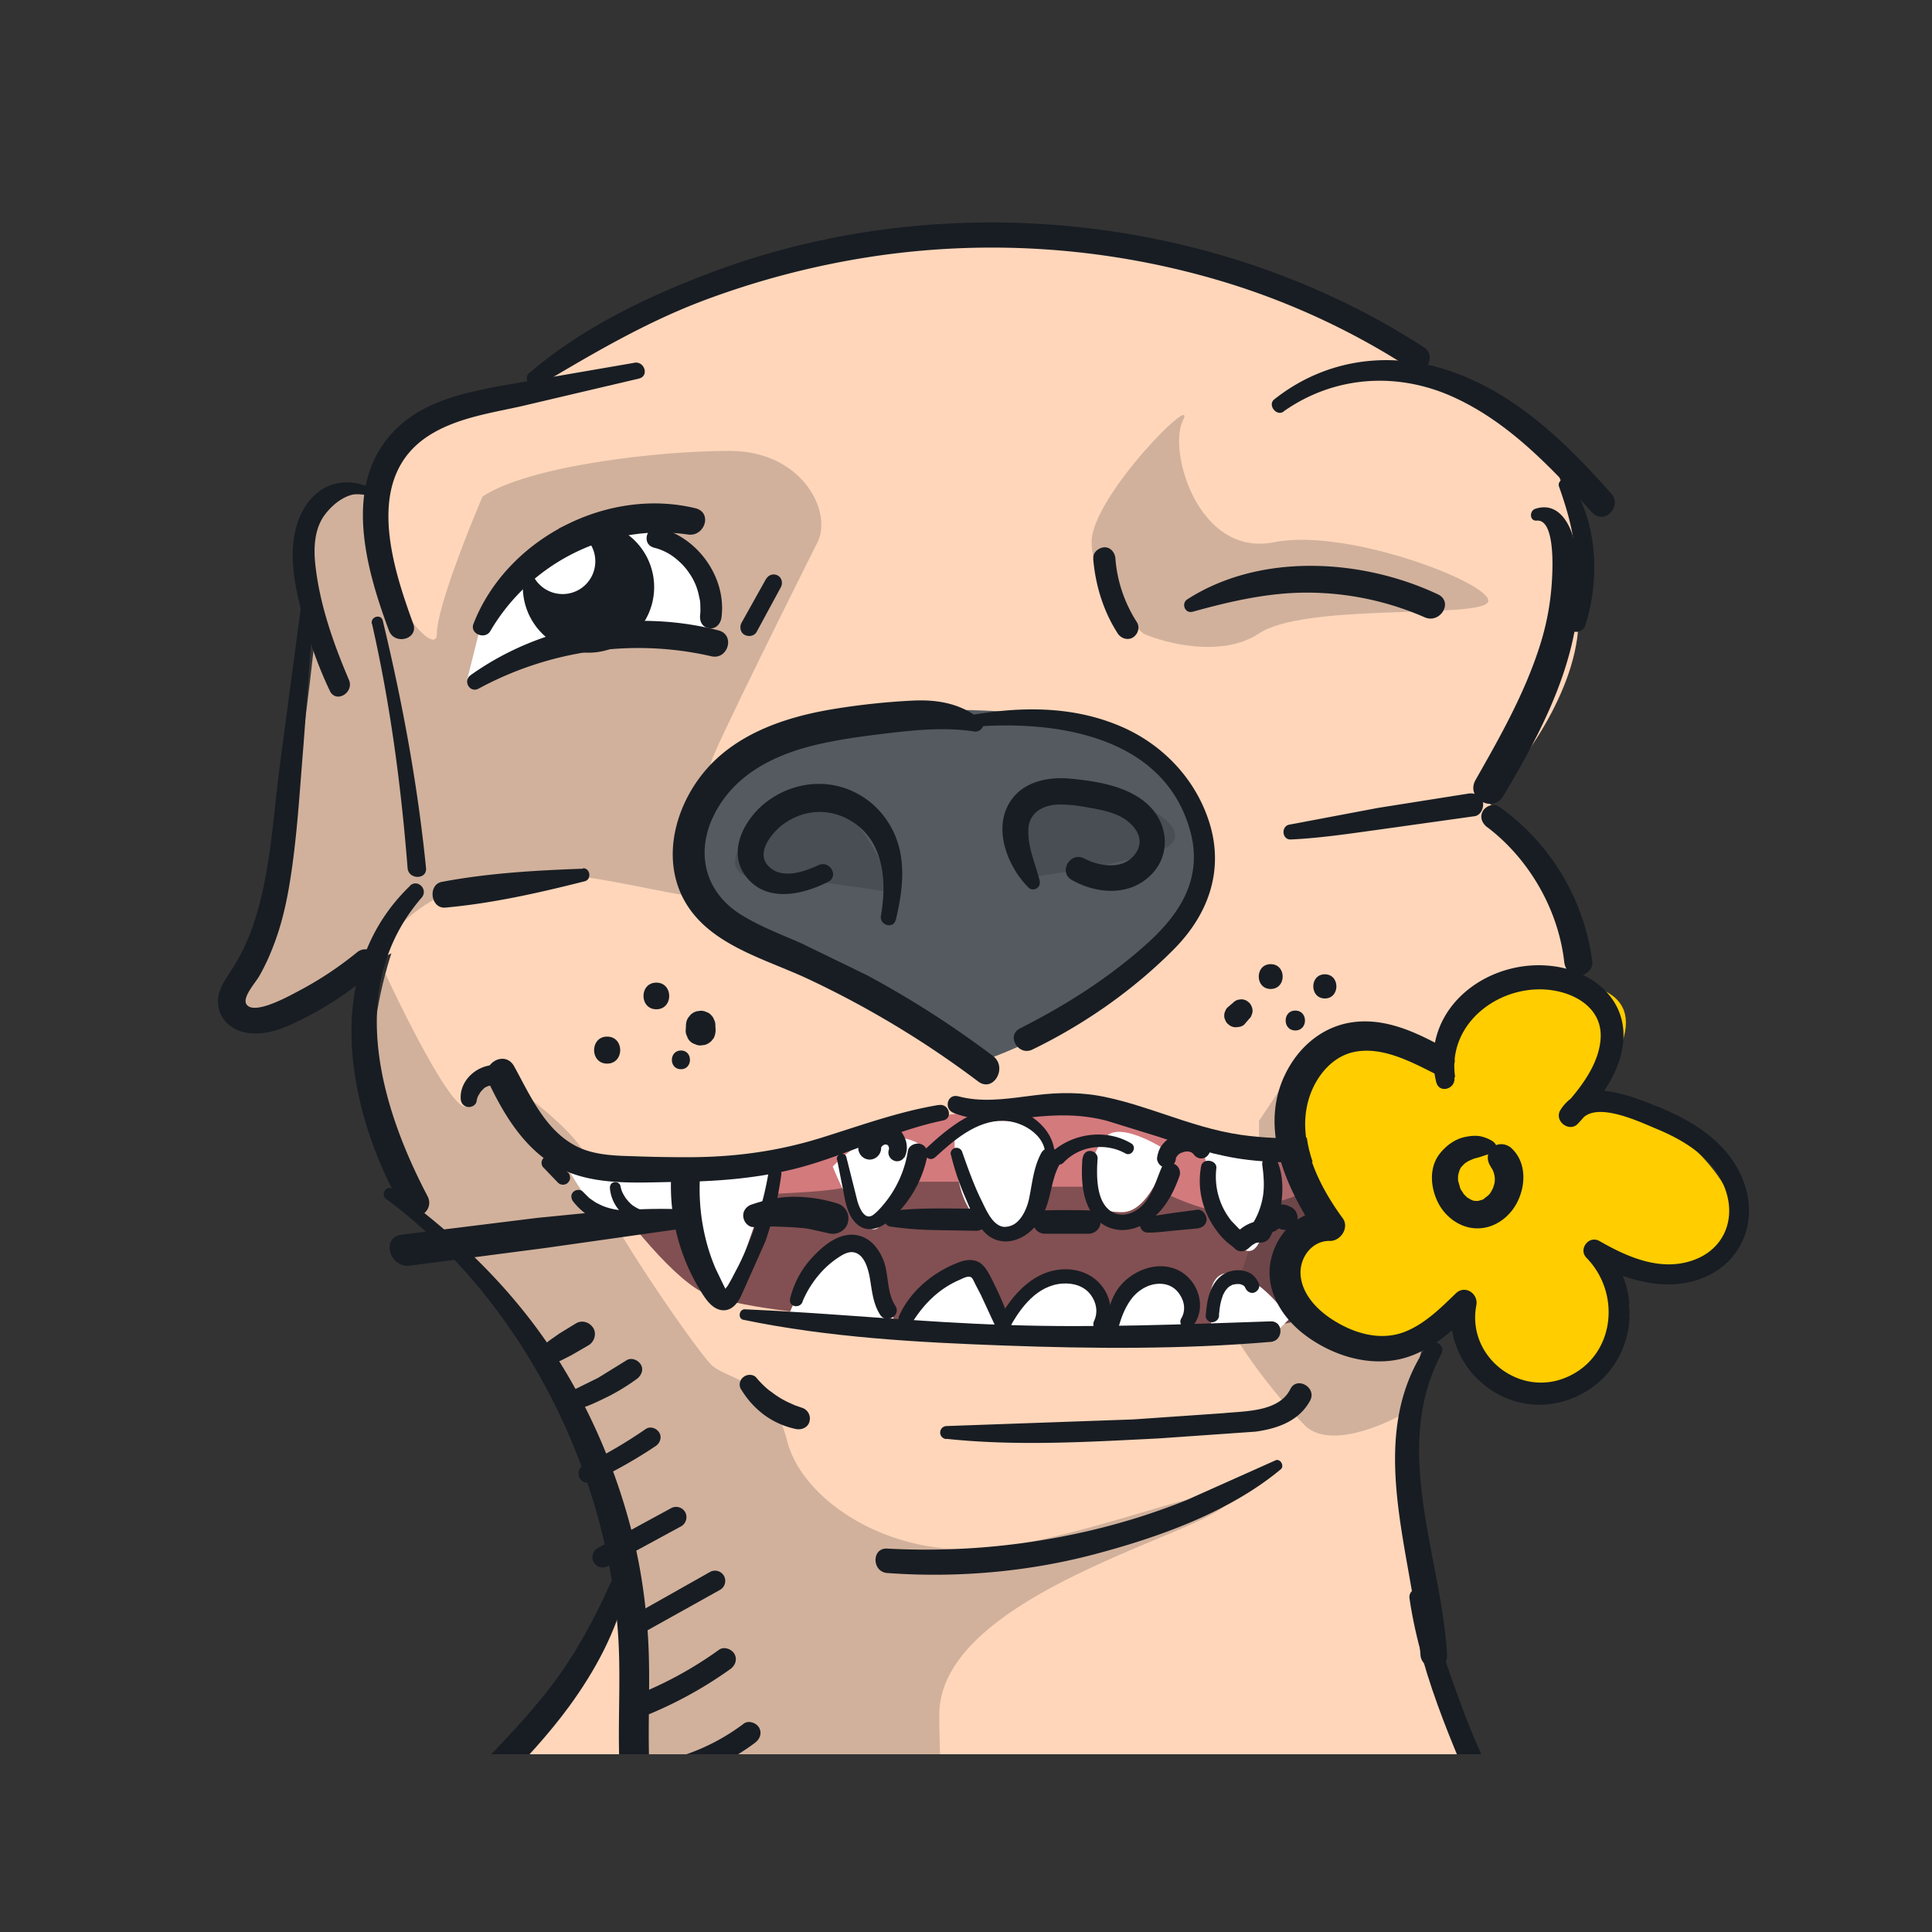 <svg xmlns="http://www.w3.org/2000/svg" width="88" height="88" fill="none"><rect width="100%" height="100%" fill="#333333" stroke="none"/><g clip-path="url(#a)"><path fill="#ffd6ba" d="M18.5 19.842c1.1-1.1 4.16-1.85 5.548-2.08 1.85-1.85 8.323-5.826 19.42-6.935s18.494 3.237 20.806 5.548c1.85.925 5.687 3.052 6.242 4.16.694 1.387 1.387 3.468 1.387 7.63 0 3.33-2.774 6.935-4.16 8.322l2.08 2.08c.694.694 2.08 3.468 2.08 6.242s-4.855 12.484-6.242 14.564-2.08 7.63-1.387 10.403S65.67 78.1 67.058 80.18s5.548 13.177 5.548 15.95c0 2.22-.925 7.398-1.387 9.71l4.855 2.775h8.323c2.774 0 2.774 3.467 2.08 4.16-.555.555-1.618.693-2.08.693l-2.08 1.387-.694 1.387c-1.156-.462-3.884-1.525-5.548-2.08s-5.78-.694-7.63-.694c-.462 3.006-1.387 9.432-1.387 11.097s.925 7.63 1.387 10.403l1.387 1.387c.694.694 2.08 2.497 2.08 4.16s-1.387 1.156-2.08.694c-.23.693-.832 2.08-1.387 2.08-.694 0-3.468 1.387-4.855 1.387s-2.774 0-4.16-2.514c-1.1-2.012 0-5.635.694-7.196v-6.242c0-1.11-.462-8.785-.694-12.484-.462.232-1.803.833-3.468 1.388-2.08.693-6.935 2.08-9.7 2.08-2.22 0-6.935-2.312-9.016-3.468-.462 2.312-1.387 7.352-1.387 9.017 0 2.08 1.387 13.87 1.387 17.338s0 4.16-2.774 4.855c-2.22.555-2.774-.23-2.774-.694l-2.774 1.387c-1.1.555-1.85-.693-2.08-1.387l-1.387-.693c-.462-.463-1.387-1.942-1.387-4.162s3.236-3.236 4.855-3.467c-.23-1.618-.694-5.4-.694-7.63s-2.312-11.56-3.468-15.952l-3.468-.693c-1.85-.462-6.242-1.25-9.016-.694-3.468.694-8.323 2.08-10.403 3.468-1.664 1.1-6.704 2.312-9.016 2.774l-3.468-2.08c-.462-.694-1.387-2.358-1.387-3.468 0-1.387 1.387-1.387 4.16-2.08 2.22-.555 5.548.23 6.935.694l6.935-4.855 1.387-2.774c.462-2.543 1.803-8.323 3.468-11.097s4.855-5.78 6.242-6.935V85.73c0-.694 4.16-4.16 6.242-5.548 1.665-1.1 3.93-5.548 4.855-7.63-.23-.925-.832-3.606-1.387-6.935-.694-4.16-6.242-8.322-6.935-9.016s-2.08-3.468-2.774-6.242c-.555-2.22.23-5.548.694-6.935-1.387.694-4.577 2.22-6.242 2.774-2.08.694-.693-1.387 0-2.774s.694-3.468 1.387-5.548c.555-1.665 1.156-6.704 1.387-9.016-.23-.925-.694-3.2-.694-4.855s2.312-1.618 3.468-1.387c0-.462.277-1.664 1.387-2.774z"/><path fill="#825052" d="M61.51 55.906c1.1 1.665-.925 3.468-2.08 4.16-2.08.694-11.097 1.387-13.87.694s-11.8-.694-13.87-2.08c-1.665-1.1-3.93-4.16-4.855-5.548h7.63c1.387 0 6.242-2.08 6.935-2.08s3.468-.694 6.242-.694 9.7 2.08 10.403 2.08 2.08 1.387 3.468 3.468z"/><path fill="#d37a7d" fill-rule="evenodd" d="m26.832 53.132.982 1.387c3.14 0 9.698-.093 10.808-.467s1.85-.307 2.08-.227h3.468c1.1 0 2.543.15 3.12.227h5.202c.694.387 2.358 1.16 3.468 1.16s3.236-.774 4.16-1.16c-.863-1.01-1.623-1.614-2.08-1.614-.23 0-1.156-.23-2.39-.54-2.466-.616-6.165-1.54-8.014-1.54s-3.7.308-4.932.514c-.616.103-1.08.18-1.3.18-.287 0-1.288.357-2.462.775-1.66.59-3.66 1.305-4.474 1.305h-7.63z"/><path fill="#555a60" d="M31.687 39.262c-.694-5.548 4.855-6.242 11.097-6.935 7.63 0 11.8 1.387 11.8 6.935 0 4.44-6.473 7.86-9.7 9.016l-4.16-2.774c-2.08-1.387-8.322-.694-9.016-6.242z"/><g fill="#181d23" opacity=".2"><path d="m59.43 116.244.694 12.484v6.242c-.694 1.56-1.803 5.184-.694 7.196 1.387 2.514 2.774 2.514 4.16 2.514.36 0 .813-.094 1.298-.232l-1.298-6v-4.855c0-1.1 1.85-19.88 2.774-29.13l-2.08 4.162-4.855 7.628z"/><path fill-rule="evenodd" d="m48.46 119.514.566-.093a4.34 4.34 0 0 1-.566.093zm-57.345-.842 1.734 1.04c2.312-.462 7.352-1.664 9.016-2.774 2.08-1.387 6.935-2.774 10.403-3.468 2.774-.555 7.167.232 9.016.694l3.468.693c1.156 4.393 3.468 13.733 3.468 15.952s.462 6.01.694 7.63c-1.618.23-4.855 1.248-4.855 3.467s.925 3.7 1.387 4.162l1.387.693c-.23-1.156-.416-3.467.694-3.467 1.126 0 3.167-2.286 4.266-3.517l.59-.645c.555-.555-.23-18.725-.694-27.74l5.548 4.854c2.08 1.156 6.797 3.468 9.016 3.468.644 0 1.4-.075 2.21-.198-2.732.258-3.83-2.566-5.032-5.663-.41-1.057-.834-2.146-1.338-3.155-1.664-3.33 1.618-1.85 3.468-.693-.925-1.62-2.635-4.716-2.08-4.162.693.694 3.468 0 2.08-1.387S42.784 83.648 42.784 78.1c0-3.84 5.983-6.353 9.895-7.995 1.74-.73 3.068-1.288 3.282-1.715.387-.775-1.4-.25-3.88.483-1.967.58-4.38 1.29-6.522 1.597-4.855.694-9.016-2.08-9.71-4.855-.5-1.995-1.715-2.555-2.617-2.97-.352-.162-.656-.302-.85-.497-.694-.694-5.548-7.63-5.548-9.016 0-1.1-2.774-3.236-4.16-4.16l-1.387 1.387c-.494.494-2.5-3.372-3.738-6.02.094-.355.187-.666.27-.915l-.566.28.296.635c-.43 1.63-.88 4.2-.424 6.02.694 2.774 2.08 5.548 2.774 6.242.1.1.297.27.566.5 1.613 1.383 5.775 4.95 6.37 8.517.555 3.33 1.156 6.01 1.387 6.935.23 1.156.694 3.884.694 5.548 0 2.08-1.387 9.71-3.468 12.484s-5.548 6.242-6.935 7.63c-.787.788-2.022 2.693-3.323 4.7-1 1.53-2.02 3.116-2.92 4.315-2.08 2.775-9.7 6.242-13.177 6.936-2.774.555-6.473 3.236-7.976 4.508z"/><path d="M68.445 113.47c1.85 0 5.964.14 7.63.694l5.548 2.08.694-1.387c-.694-.693-2.22-2.08-2.774-2.08s-6.704-2.08-9.7-3.12l-1.387 3.814zM17.123 22.617c-1.156-.23-3.468-.277-3.468 1.387s.462 3.93.694 4.855c-.23 2.312-.832 7.35-1.387 9.016-.318.954-.5 1.908-.65 2.796-.2 1.047-.36 2.002-.737 2.753l-.32.614c-.693 1.3-1.468 2.757.32 2.16 1.467-.5 4.118-1.73 5.676-2.495l-.128-.28c.462-.694 1.778-2.215 3.34-2.753 1.953-.672 2.208 0 3.595-.715s8.323 1.387 7.63.715.694-5.57.694-5.917 4.16-8.67 4.855-10.056-.694-4.16-4.004-4.16-9.173.693-11.254 2.08c-.694 1.618-2.08 5.132-2.08 6.242 0 1.387-3.468-2.774-2.774-6.242zm34.957 6.24c-.787-.694-2.36-2.497-2.36-4.16 0-2.08 4.855-6.935 4.16-5.548s.694 6.242 4.16 5.548 10.403 2.08 9.7 2.774-8.322 0-10.403 1.387c-1.664 1.1-4.206.462-5.268 0zm7.35 36.065c1.1 1.1 3.65 0 4.78-.694.212-1.578.587-3.095 1.08-4.16l-1.7 1.387c-1.156-.462-3.745-1.664-4.855-2.774s.462-2.774 1.387-3.468l-1.387-6.242-1.387 2.08v4.16c0 .694-1.387 4.16-1.387 4.855s2.08 3.468 3.468 4.855zM40.703 40.67c-.462-1.394-1.803-4.183-3.468-4.183-3.468.694-4.855 3.468-2.774 3.468 1.665 0 4.855.477 6.242.715zm6.242-.715c-.524-1.618-.842-4.716 2.08-4.16 3.654.694 5.268 2.08 4.16 2.774-.886.555-4.53 1.156-6.242 1.387z"/></g><path fill="#fff" d="m54.574 51.745 2.774.694c1.387.347.694 2.774 0 4.16s-2.08-1.387-2.08-2.08c0-.555-.462-2.08-.694-2.774zm-4.16 0c.555-.555 2.08.23 2.774.694-.23.925-.97 2.774-2.08 2.774-1.387 0-1.387-.694-1.387-1.387s0-1.387.694-2.08zm-6.936 0c0-.694.694-.694 2.08-.694 1.665 0 2.08.925 2.08 1.387 0 1.156-.416 3.468-2.08 3.468-2.08 0-2.08-3.468-2.08-4.16zm-5.547 1.387c.462-.462 1.526-1.387 2.08-1.387 1.664 0 2.08.462 2.08.694-.462.925-1.526 2.913-2.08 3.468s-1.618-1.618-2.08-2.774zm-4.856 6.242-2.08-4.16h-3.468c-.555 0-1.618-1.85-2.08-2.774.462.23 1.604.76 2.47 1.025s2.576.1 3.323 0a1.74 1.74 0 0 1 .448-.331h3.468c0 .555-1.387 4.392-2.08 6.242zm5.548-2.774c-1.1 0-2.312 2.312-2.774 3.468h4.855c-.23-1.156-.97-3.468-2.08-3.468zm2.08 4.16c.694-.925 2.358-2.774 3.468-2.774s1.387 1.85 1.387 2.774c.462-.925 1.664-2.774 2.774-2.774 1.387 0 2.08.694 2.08 1.387v1.387c.462-.925 1.665-2.774 2.774-2.774s.925 1.85.694 2.774H40.703zm15.257-2.773c-1.1 0-.925 1.85-.694 2.774h2.774l.694-.694c-.462-.694-1.665-2.08-2.774-2.08zM28.913 24.004c.694.23 2.22.97 2.774 2.08s.694 2.312.694 2.774h-4.465c-1.907 0-5.216 1.387-6.632 2.08l.694-2.774c.23-.694 1.1-2.358 2.774-3.468s3.468-.925 4.16-.694z"/><g fill="#ffcd00"><path d="M59.43 48.97c1.1-2.22 4.624-1.387 6.242-.693 0-2.774 1.387-4.16 6.242-3.468 3.884.555 1.618 3.93 0 5.548h2.774c1.85 1.156 5.27 4.023 4.16 6.242s-4.16 1.387-5.548.694l.694 1.387c.462.925.555 3.052-2.774 4.16s-4.624-1.85-4.855-3.468l-2.08 1.387c-.694.23-2.635.416-4.855-.694s-.462-3.7.694-4.855c-.694-1.156-1.803-4.023-.694-6.242z"/><path d="M67.75 52.44c-2.774 0-2.08 2.774-.694 2.774s3.468-2.774.694-2.774z"/></g><g fill="#181d23"><path fill-rule="evenodd" d="M25.438 24.082a1.496 1.496 0 0 1 1.011 2.73 1.494 1.494 0 0 1-2.07-.425 1.49 1.49 0 0 1-.235-1.008 2.98 2.98 0 0 0 .166 3.006 2.99 2.99 0 0 0 4.142.851 2.985 2.985 0 0 0 .85-4.138 2.99 2.99 0 0 0-3.862-1.014z"/><path d="M44.686 32.8c-.882-.758-1.994-.947-3.13-.888-1.2.06-2.414.19-3.598.385-2.237.367-4.563 1.16-6 3.006-1.195 1.527-1.77 3.705-.888 5.52 1.06 2.172 3.687 2.81 5.705 3.752a43.83 43.83 0 0 1 7.782 4.687c.692.52 1.355-.645.675-1.16a44.18 44.18 0 0 0-5.74-3.681l-3.006-1.462c-.93-.408-1.894-.77-2.752-1.308-1.663-1.047-2.07-2.876-1.178-4.598.93-1.793 2.716-2.675 4.604-3.125 1.113-.266 2.26-.408 3.397-.544 1.266-.148 2.563-.26 3.823-.065.272.047.568-.296.308-.52z"/><path d="M44 33.135c3.864-.38 8.965.284 10.202 4.675.604 2.142-.402 3.776-1.965 5.178-1.74 1.562-3.693 2.8-5.776 3.853-.645.325-.077 1.278.562.965 2.36-1.142 4.622-2.722 6.468-4.592 1.556-1.58 2.273-3.58 1.592-5.752-.627-1.994-2.142-3.574-4.054-4.385-2.267-.965-4.723-.9-7.102-.45-.284.053-.22.54.07.5zm3.363 7.007c-.195-.793-.568-1.568-.52-2.403.047-.752.704-1.083 1.397-1.095a6.46 6.46 0 0 1 1.22.118c.474.083.97.166 1.414.355.633.266 1.33.953.9 1.675-.503.852-1.633.7-2.385.314-.64-.343-1.2.616-.568.976 1.124.633 2.58.752 3.568-.195.96-.917.846-2.36-.106-3.243-.917-.846-2.338-1.065-3.54-1.178s-2.468.237-2.935 1.45c-.456 1.2.2 2.68 1.047 3.52.22.195.568-.012.497-.296zm-6.557 1.746c.278-1.16.456-2.45.053-3.604s-1.314-2.06-2.486-2.42c-1.207-.367-2.5-.083-3.492.686-.947.74-1.758 2.184-.947 3.314.923 1.284 2.598.905 3.793.3.5-.26.065-.994-.444-.758-.68.314-1.764.698-2.344-.03-.503-.633.32-1.562.83-1.9.686-.462 1.52-.62 2.314-.385s1.462.8 1.8 1.55c.438.947.414 2.06.243 3.065-.077.432.562.627.67.2zm1.958 8.44c-1.87.308-3.65.97-5.456 1.527-1.858.568-3.716.828-5.657.852a61.15 61.15 0 0 1-2.752-.041c-.9-.024-1.87-.047-2.68-.474-1.397-.734-2.077-2.308-2.8-3.622-.432-.78-1.55-.095-1.184.692.68 1.444 1.58 2.947 2.983 3.793 1.65.994 3.758.8 5.604.78 2.07-.024 4.125-.195 6.113-.8 2.03-.615 3.935-1.568 6.024-2 .468-.1.26-.787-.195-.7z"/><path d="M21.707 50.16a1.12 1.12 0 0 1 .065-.231l-.04.095c.047-.118.118-.23.195-.33-.024.03-.04.06-.065.083.065-.083.142-.16.225-.23l-.1.065c.083-.065.172-.112.26-.154l-.107.047c.095-.04.2-.065.3-.083l-.118.018c.06-.006.118-.012.178-.006.243.012.473-.22.462-.462s-.2-.473-.462-.462c-.805.024-1.568.716-1.515 1.55.012.183.13.33.32.36.166.024.373-.077.402-.26zm34.986-3.514.207-.243a.32.32 0 0 0 .106-.166.453.453 0 0 0 0-.4.47.47 0 0 0-.106-.166l-.107-.083a.51.51 0 0 0-.26-.07l-.136.018a.51.51 0 0 0-.231.136l-.243.207a.41.41 0 0 0-.113.172.43.43 0 0 0-.047.207.41.41 0 0 0 .047.207c.024.065.06.124.113.172l.106.083a.55.55 0 0 0 .272.071l.142-.018c.1-.012.184-.06.25-.124zm1.184-1.6c.728 0 .728-1.13 0-1.13-.722 0-.722 1.13 0 1.13zm2.468.432c.7 0 .7-1.1 0-1.1s-.7 1.1 0 1.1zM59 46.936c.586 0 .586-.905 0-.905s-.586.905 0 .905zm-31.346 1.51c.793 0 .793-1.23 0-1.23-.787 0-.793 1.23 0 1.23zm3.362.255c.544 0 .55-.852 0-.852-.55.006-.55.852 0 .852zm-1.12-2.73c.78 0 .78-1.213 0-1.213s-.78 1.213 0 1.213zm2.7.96-.012-.225a.49.49 0 0 0-.06-.26.5.5 0 0 0-.136-.213.462.462 0 0 0-.213-.136.56.56 0 0 0-.26-.059l-.177.024a.65.65 0 0 0-.296.172l-.107.136a.68.68 0 0 0-.09.337l-.012.225a.51.51 0 0 0 .06.266.54.54 0 0 0 .361.361.52.52 0 0 0 .266.059l.183-.024c.118-.03.22-.1.302-.178l.107-.136a.87.87 0 0 0 .083-.35zm35.46 5.095a1.763 1.763 0 0 0-.556-.254c-.254-.065-.527-.036-.78.018-.474.1-.894.426-1.172.8-.462.627-.385 1.5-.06 2.16.332.687 1.036 1.2 1.8 1.2.775.006 1.468-.5 1.817-1.184.402-.787.426-1.83-.26-2.468-.243-.225-.663-.26-.9 0-.254.278-.22.62 0 .9-.136-.172.006.018.03.065.035.06.077.22.018.018.012.053.035.1.053.154.006.03.012.065.024.095.006.03.03.172.012.04s0 .07.006.106l-.006.166c-.006.13.03-.166.006-.04-.006.024-.006.04-.012.065-.012.07-.035.142-.06.213l-.03.077c-.04.118.07-.142.012-.03l-.077.148-.053.083c-.012.018-.083.106-.012.018s0 0-.012.012a.605.605 0 0 1-.1.095c-.047.047-.2.124-.024.03a.62.62 0 0 0-.136.1c-.03.018-.06.03-.1.047-.107.053.124-.035.047-.018l-.207.06c-.095.024.06-.012.065-.006-.03-.006-.07.006-.1.006-.06 0-.113-.006-.172-.006.178 0 .095.012.035 0l-.095-.024c-.018-.006-.04-.018-.06-.024l.06.024c-.018-.012-.04-.018-.06-.03-.047-.024-.095-.06-.142-.083-.107-.065.112.1.018.018-.018-.012-.035-.03-.053-.04l-.142-.142c-.012-.018-.03-.035-.04-.053.13.112.035.04 0-.012l-.1-.148-.047-.1c-.053-.106.035.118.018.035l-.1-.373c.047.16.012.1.006.03 0-.024 0-.047-.006-.065l.006-.184c.006-.065.04-.083-.006.047.012-.03.012-.065.018-.095.018-.065.047-.124.06-.2-.024.142-.04.1-.006.024l.047-.1c.018-.03.04-.053.06-.083-.06.077-.07.1-.024.035.012-.012.018-.024.03-.035l.095-.095c.047-.04.04-.036-.018.006l.07-.053c.07-.047.154-.1.23-.13a1.12 1.12 0 0 1 .083-.035l.077-.036c-.065.03-.07.03-.012.006l.254-.07c.16-.047.326-.118.485-.142.3-.03.426-.385.154-.562zm-1.776-2.96c-.385-2.55 2.196-4.367 4.545-3.94 1.1.2 2.142.9 2.083 2.142-.06 1.207-.94 2.326-1.722 3.178l.8.62c.616-.988 2.722.047 3.486.36 1.326.55 2.67 1.397 3.142 2.83.444 1.35-.124 2.663-1.5 3.148-1.485.52-2.977-.142-4.26-.876-.48-.278-.977.367-.592.763 1.64 1.68 1.266 4.604-1.018 5.486-2.136.823-4.433-1.04-4-3.32.107-.533-.515-.953-.935-.544-.692.67-1.42 1.397-2.332 1.752-1.053.408-2.196.1-3.13-.462-.752-.444-1.515-1.172-1.604-2.095-.077-.793.497-1.6 1.326-1.586.485.018.905-.6.592-1.03-.556-.758-1.085-1.642-1.404-2.572a5.76 5.76 0 0 1-.266-1.1c-.1-.746-.03-1.502.297-2.23.38-.83 1.06-1.54 1.988-1.693 1.23-.207 2.492.462 3.55.994.7.36 1.337-.687.627-1.077-1.332-.74-2.793-1.474-4.362-1.25-1.207.172-2.207.93-2.83 1.96-1.55 2.562-.278 5.42 1.207 7.664l.592-1.03c-1.278-.1-2.326.9-2.64 2.095-.36 1.36.367 2.633 1.408 3.468 1.136.9 2.675 1.456 4.13 1.243 1.48-.213 2.604-1.25 3.634-2.255l-.935-.544c-.58 3.066 2.4 5.64 5.332 4.575 3.012-1.1 3.628-4.918 1.444-7.13l-.592.763c1.62.917 3.598 1.58 5.4.758 1.598-.734 2.278-2.456 1.746-4.113-.598-1.87-2.272-2.923-4.006-3.622-1.326-.533-3.42-1.385-4.403.16-.314.5.408 1.053.8.62 1.04-1.12 2.16-2.598 2.065-4.214-.1-1.58-1.4-2.6-2.864-2.9-3.148-.62-6.504 1.834-5.657 5.237.142.533.905.3.823-.237zm-28.15 3.758.367 1.864c.095.42.26.876.62 1.136.462.33 1.012.1 1.397-.225a5.2 5.2 0 0 0 1.047-1.225 5.27 5.27 0 0 0 .675-1.71c.047-.243-.07-.497-.32-.562-.22-.06-.527.077-.562.32a5.03 5.03 0 0 1-.544 1.61 4.8 4.8 0 0 1-.426.657c-.172.22-.373.462-.592.633-.408.314-.65-.314-.74-.62l-.5-1.994c-.077-.278-.48-.154-.432.118zm5.183-.23a11.56 11.56 0 0 0 .663 1.965c.237.556.5 1.23.947 1.645.462.414 1.065.432 1.598.16.544-.272.917-.8 1.124-1.355.243-.645.278-1.373.62-1.977.314-.55-.55-1.053-.846-.497-.355.67-.4 1.385-.556 2.107-.112.485-.42 1.154-.982 1.237-.64.095-.97-.8-1.2-1.25-.343-.704-.6-1.438-.864-2.184a.27.27 0 0 0-.515.148zm5.99.172c-.065.9-.035 1.94.562 2.675.308.38.8.598 1.3.586.568-.018 1.124-.308 1.52-.698.497-.48.823-1.142 1.047-1.787a.45.45 0 0 0-.26-.533c-.2-.077-.48-.024-.568.183-.243.568-.408 1.213-.834 1.675-.337.367-.894.598-1.36.367-.8-.402-.77-1.68-.716-2.468.012-.184-.166-.343-.343-.343-.2 0-.32.16-.337.343z"/><path d="M42.597 52.712c.846-.775 1.876-1.675 3.095-1.663.953.012 2.148.78 1.882 1.864-.065.266.343.38.408.112.32-1.25-.83-2.36-1.988-2.545-1.468-.237-2.81.9-3.805 1.823-.278.254.136.663.408.408z"/><path d="M48.45 52.948c.722-.758 1.894-.917 2.805-.414.296.166.556-.284.266-.456-1.112-.663-2.6-.48-3.574.367-.35.296.183.834.503.503zm5.107-.2c-.018.172 0 .03.012-.018.012-.04.053-.106-.012.024.006-.012.012-.03.024-.04.018-.035.04-.065.06-.095-.083.13-.018.024.018-.012a.347.347 0 0 1 .047-.042c.053-.047-.1.065-.036.024.03-.024.065-.04.1-.065a.24.24 0 0 1 .06-.03c.07-.035-.018.012-.04.018.035 0 .083-.03.118-.04a1.12 1.12 0 0 1 .112-.024c.035-.006-.13.012-.036.006.018 0 .04 0 .06-.006.04 0 .077 0 .118.006.083.006-.106-.018-.035-.006.018.006.035.006.053.012.035.006.07.024.106.035s-.112-.053-.035-.012a.127.127 0 0 1 .047.03l.047.03c.053.035-.083-.077-.024-.018.03.03.124.142.03.024.065.1.136.16.25.2.1.03.23.018.32-.04.172-.112.284-.38.148-.562a1.237 1.237 0 0 0-.45-.4 1.37 1.37 0 0 0-.598-.124c-.373.012-.763.16-1.018.444-.07.083-.142.172-.183.266a1.46 1.46 0 0 0-.118.42c-.012.1.06.237.124.302a.42.42 0 0 0 .302.124.432.432 0 0 0 .432-.426zM41.2 52.724c.06-.136.095-.248.106-.402a1.22 1.22 0 0 0-.035-.325 1.31 1.31 0 0 0-.325-.568.97.97 0 0 0-.728-.302 1.15 1.15 0 0 0-.775.33 1.16 1.16 0 0 0-.35.84.53.53 0 0 0 .521.521.528.528 0 0 0 .52-.52c0-.03 0-.06.006-.1l-.018.142c.006-.053.024-.1.04-.148l-.053.124a.73.73 0 0 1 .09-.148l-.083.107a.99.99 0 0 1 .136-.136l-.107.083a1.23 1.23 0 0 1 .189-.112l-.124.053a.74.74 0 0 1 .166-.047l-.136.018a.744.744 0 0 1 .2.006l-.13-.018a.61.61 0 0 1 .148.041c-.035-.018-.077-.03-.112-.047.047.024.095.047.136.077l-.1-.07c.03.024.06.047.083.077l-.065-.1a.74.74 0 0 1 .095.166c-.012-.035-.03-.065-.04-.1a.82.82 0 0 1 .047.172c-.006-.035-.012-.07-.012-.106a.713.713 0 0 1 0 .16c.006-.035.012-.07.012-.106a.68.68 0 0 1-.024.106.4.4 0 0 0 .23.468.36.36 0 0 0 .26.018c.07-.018.178-.077.22-.172zm-6.184.626a15.76 15.76 0 0 1-.78 2.923 14.4 14.4 0 0 1-.586 1.355l-.337.645-.154.272c-.012.024-.213.272-.213.284.172.07.22.06.136-.036l-.053-.112-.154-.314-.284-.592a8.72 8.72 0 0 1-.444-1.326 9.482 9.482 0 0 1-.266-2.805c.018-.355-.314-.657-.657-.657-.367 0-.64.302-.657.657a9.086 9.086 0 0 0 1.35 5.166c.2.325.468.74.858.846.462.124.78-.22.965-.592l1.12-2.515a15.88 15.88 0 0 0 .728-3.048c.047-.36-.503-.527-.568-.154zm19.694-.23a3.66 3.66 0 0 0 .237 2.119 3.98 3.98 0 0 0 .556.93c.1.13.213.25.33.36.124.118.314.243.414.343.172.172.426.154.604 0 .118-.1.166-.154.296-.225.07-.04.047-.03.124-.047a.62.62 0 0 1 .101-.024c.09-.018-.106.006.053-.006.3-.024.52-.243.48-.55s-.32-.45-.604-.402c-.432.07-.905.35-1.113.746l.48-.195c.024.012-.095-.083-.1-.09-.04-.03-.1-.083-.148-.124l-.325-.337a3.29 3.29 0 0 1-.444-.728 3.236 3.236 0 0 1-.248-1.675c.04-.39-.627-.485-.692-.095z"/><path d="M57.498 53.085c.065.468.1.982.024 1.414a3.39 3.39 0 0 1-.54 1.355.5.5 0 0 0 .178.68c.237.124.55.065.68-.177a4.5 4.5 0 0 0 .544-1.74c.06-.568.024-1.196-.2-1.722-.166-.438-.752-.278-.687.2zM36.55 59.292a4.7 4.7 0 0 1 .947-1.444 4.15 4.15 0 0 1 .657-.55c.22-.148.497-.32.77-.248.438.112.6.692.68 1.077.112.604.142 1.225.485 1.758.278.432.977.03.692-.408-.38-.586-.3-1.32-.5-1.96-.213-.62-.657-1.2-1.355-1.272-.746-.077-1.444.503-1.917 1.018a4.21 4.21 0 0 0-1.018 1.876c-.095.38.426.497.568.154zm4.982.978c.527-.858 1.23-1.568 2.166-1.97.148-.065.432-.23.562-.1.077.083.124.22.178.32l.237.456.787 1.7c.07.172.225.284.414.237.172-.047.296-.243.237-.414a16.19 16.19 0 0 0-.888-2.136c-.142-.284-.3-.627-.562-.823-.302-.213-.67-.166-1-.04-1.142.432-2.2 1.302-2.704 2.426-.178.385.343.7.574.337z"/><path d="M45.976 60.494c.503-.935 1.266-1.953 2.426-2.03.48-.03.97.106 1.272.503.266.35.35.8.16 1.2-.172.367.325.675.55.32.33-.527.237-1.243-.083-1.752-.36-.568-.965-.882-1.627-.917-1.51-.083-2.586 1.142-3.23 2.36-.19.355.337.663.533.314z"/><path d="M50.894 60.683c.13-.562.325-1.13.698-1.592.3-.355.74-.604 1.178-.615.432-.018.775.172.982.515.2.308.26.716.053 1.06-.178.296.26.657.5.38.663-.78.337-1.983-.5-2.5-.953-.574-2.213-.112-2.846.722-.402.533-.515 1.213-.687 1.846-.1.414.544.592.64.178zm4.626-.77.024-.225c.006-.035.006-.035 0-.006 0-.018.006-.036.006-.06l.018-.113a2.48 2.48 0 0 1 .1-.408l.035-.107c.012-.035.012-.035 0 0 .006-.018.018-.035.024-.047a1.52 1.52 0 0 1 .095-.166c.006-.012.077-.095.036-.047a.97.97 0 0 1 .077-.083c.012-.012.047-.053.06-.053-.035.03-.04.03-.012.012.006-.006.018-.012.024-.018a.63.63 0 0 1 .065-.035l.035-.018c.03-.012.024-.012-.018.006.024-.03.13-.04.16-.047.012 0 .03-.006.04-.006.036-.006.03-.006-.024 0l.065-.006h.124c.035.006.03 0-.024-.006.018.012.06.012.077.018.024.006.053.018.077.024.06.018-.053-.03-.006 0l.065.036c.07.047-.024-.03.012.006.012.012.04.053.053.053-.03-.04-.035-.047-.018-.018l.018.035c.04.077-.012-.035.012.018.06.154.22.278.4.225.154-.047.284-.225.225-.4-.1-.23-.243-.42-.473-.52a1.215 1.215 0 0 0-.752-.07c-.55.107-.894.58-1.047 1.1-.095.308-.124.627-.154.94-.012.16.148.308.302.302.183-.024.3-.148.308-.314z"/><path d="M33.862 60.115c3.87.805 7.936 1.03 11.877 1.172 4.03.148 8.12.177 12.138-.166.592-.047.6-.953 0-.935-4.006.136-8 .3-11.996.166-3.995-.124-7.97-.544-11.96-.716-.26 0-.325.426-.06.48zm.284 3.243c.4 0 .4-.6 0-.6s-.4.6 0 .6z"/><path d="M33.756 63.28a4.04 4.04 0 0 0 1.089 1.195 3.75 3.75 0 0 0 1.408.615c.26.053.556-.07.62-.35a.513.513 0 0 0-.35-.62l-.32-.112c-.06-.024.1.047.012.006l-.077-.035-.142-.065a3.79 3.79 0 0 1-.604-.33c-.095-.06-.183-.13-.272-.195-.018-.012-.035-.03-.06-.04-.095-.065.06.047.006.006l-.136-.112a4.18 4.18 0 0 1-.479-.491c-.142-.172-.426-.16-.58-.035a.427.427 0 0 0-.118.568zm9.344 2.256c3.2.343 6.486.142 9.682-.018l4.4-.308c1-.136 1.988-.48 2.492-1.414.32-.598-.604-1.124-.9-.527-.515 1.047-2.06 1-3.054 1.1l-4.1.284-8.5.302a.296.296 0 0 0 0 .592zm15.008.976-4.077 1.823a30.41 30.41 0 0 1-4.421 1.391 32.68 32.68 0 0 1-9.2.81c-.716-.04-.7 1.06 0 1.113 3.184.23 6.4-.047 9.48-.864 2.917-.775 6.095-1.906 8.445-3.858.183-.154-.012-.5-.237-.414zm.686-28.275c1.403-.065 2.805-.284 4.196-.474l4.178-.586c.284-.04.438-.402.373-.657-.083-.302-.373-.414-.657-.373l-4.107.65-4.078.77c-.355.1-.3.687.095.67zm8.954-.557c1.906 1.45 3.23 3.752 3.5 6.13.04.343.266.64.64.64.308 0 .687-.296.64-.64a10.26 10.26 0 0 0-4.243-7.066c-.237-.172-.604-.04-.74.195-.16.278-.035.562.195.74zm-41.195 1.888c-2.154.077-4.308.2-6.427.6-.65.124-.515 1.23.16 1.172 2.154-.195 4.255-.67 6.35-1.2.32-.083.254-.604-.083-.592zm-7.876.782c-4.125 3.965-2.852 10.34-.3 14.77.408.7 1.473.083 1.095-.64-2.196-4.184-3.734-9.593-.266-13.593.314-.367-.183-.876-.54-.538zm3.123-8.984c3.237-1.752 7.025-2.296 10.6-1.474.763.178 1.1-.982.325-1.178-3.853-.994-8.054-.266-11.285 2.036-.367.26-.047.834.36.615zm.534-2.622c1.823-3.113 5.397-4.924 9-4.397.77.113 1.136-1.012.33-1.2-4.036-.97-8.6 1.408-10.1 5.273-.172.456.533.728.77.325z"/><path d="M29.785 24.945a2.49 2.49 0 0 1 .929.444c.083.06.248.207.36.32.148.154.22.25.32.396a2.69 2.69 0 0 1 .42.935l.06.272c.018.1 0-.04.012.07l.012.124.006.278-.006.148c0 .018-.018.16-.006.07-.04.3.1.574.408.615s.52-.2.562-.485c.243-1.805-1.065-3.65-2.817-4.083-.598-.154-.846.74-.26.894zm5.115 1.41-1.124 2.012c-.1.183-.053.45.142.55.2.1.444.053.55-.142l1.1-2.03c.095-.178.047-.426-.136-.527a.38.38 0 0 0-.521.136zm14.893-.918c.1 1.213.462 2.4 1.118 3.415.142.225.456.33.692.184.225-.142.33-.45.184-.692a6.31 6.31 0 0 1-.675-1.397 6.27 6.27 0 0 1-.308-1.515c-.018-.26-.22-.515-.503-.503-.26.018-.527.23-.5.5zm4.533 2.427c1.728-.48 3.503-.888 5.308-.87a13.41 13.41 0 0 1 5.26 1.124c.704.308 1.326-.7.6-1.047-3.468-1.633-8.102-1.905-11.416.23-.284.183-.107.657.237.562zM28.9 16.524l-6.208 1.07c-1.52.3-3.1.64-4.314 1.645-2.918 2.403-1.775 6.486-.663 9.48.255.686 1.36.4 1.107-.308-.965-2.645-2.26-6.652.7-8.563 1.22-.787 2.752-1.024 4.143-1.326l5.433-1.278c.48-.107.266-.805-.207-.722z"/><path d="M16.943 28.407c.834 3.663 1.326 7.385 1.622 11.13.04.538.894.538.84 0-.38-3.8-1.077-7.557-1.97-11.268-.077-.32-.562-.184-.5.136zm7.604-10.847c2.385-1.414 4.722-2.8 7.326-3.805a38.16 38.16 0 0 1 7.794-2.06 36.56 36.56 0 0 1 16.245 1.195 33.57 33.57 0 0 1 8.368 3.918c.62.402 1.195-.592.58-.988-9.47-6.137-22-7.374-32.53-3.385-2.894 1.095-5.853 2.52-8.214 4.55-.33.272.077.78.432.574z"/><path d="M58.47 18.737c2.343-1.65 5.26-1.817 7.84-.6 2.503 1.172 4.385 3.213 6.22 5.214.533.58 1.38-.278.864-.864-2.03-2.296-4.308-4.52-7.255-5.557-2.805-.988-5.758-.592-8.096 1.26-.32.248.095.793.426.556zm11.527 4.977c.834-.077.722 2.178.698 2.616a11.998 11.998 0 0 1-.58 3.154c-.692 2.142-1.8 4.1-2.906 6.042-.462.823.78 1.544 1.26.74 1.42-2.38 2.8-4.94 3.284-7.7.23-1.302.254-2.6-.047-3.906-.207-.894-.78-1.823-1.787-1.48-.266.1-.25.562.077.533zm-53.28-1.562c-.763-.302-1.627-.237-2.273.302-.763.64-1.07 1.633-1.107 2.598-.04 1.077.22 2.172.503 3.202.302 1.1.692 2.184 1.184 3.213.284.592 1.118.077.87-.5-.698-1.633-1.314-3.38-1.52-5.154-.095-.775-.077-1.67.396-2.332.397-.55 1.136-1.136 1.846-.947.25.077.337-.284.1-.373z"/><path d="m13.8 26.95-1.083 8.13c-.308 2.474-.432 5.095-1.326 7.445a9 9 0 0 1-.9 1.734c-.26.408-.556.834-.562 1.337-.006.83.64 1.367 1.414 1.462.93.107 1.8-.314 2.604-.728a14.527 14.527 0 0 0 3.12-2.148c.556-.497-.25-1.255-.805-.805a16 16 0 0 1-2.698 1.781c-.308.16-1.994 1.12-2.338.586-.207-.32.438-1.012.592-1.3a9.53 9.53 0 0 0 .598-1.267c.373-.935.604-1.9.77-2.9.35-2.1.462-4.25.64-6.368l.515-6.906c.03-.302-.5-.385-.54-.065zm57.214-4.78c.343.977.645 1.97.716 3.006a8.37 8.37 0 0 1-.373 3.06c-.172.544.686.78.858.237.657-2.077.562-4.67-.68-6.52-.172-.25-.633-.1-.52.22zM17.606 54.623c4.977 3.7 8.498 9.54 9.9 15.552.355 1.533.592 3.1.67 4.663.095 1.923-.047 3.847.047 5.776.065 1.35.225 2.704.36 4.054.083.787.16 1.586.385 2.344.248.864.68 1.67 1.154 2.432.852 1.385 1.8 2.716 2.716 4.06.485.722 1.663.04 1.172-.687L31.46 89c-.42-.675-.84-1.36-1.1-2.12-.237-.716-.33-1.468-.408-2.22-.148-1.438-.325-2.888-.38-4.338-.07-1.906.06-3.8-.053-5.717-.1-1.54-.308-3.077-.675-4.574-.734-2.994-1.97-5.9-3.663-8.48-1.905-2.9-4.498-5.4-7.314-7.397-.284-.195-.544.266-.272.467zm26.2 49.154.124.107.024.017a.89.89 0 0 1 .047.089l.024.053c.065.166.1.344.16.515a1.64 1.64 0 0 0 1.018 1.054c1.1.414 2.12-.344 2.882-1.048.22-.2.2-.574 0-.775-.22-.22-.556-.195-.775 0-.35.308-.675.62-1.083.787a2.4 2.4 0 0 1-.278.077c-.06.012.07 0-.03.006l-.154.006c-.053 0-.1 0-.154-.006-.142-.006.077.023-.06-.012l-.142-.036c-.118-.03.04.036-.06-.023l-.124-.077c.065.047-.04-.042-.047-.047a.53.53 0 0 1-.101-.148l-.225-.468c-.183-.314-.598-.728-.988-.462-.136.07-.2.267-.06.4zM64.996 61.3c-2.894 4.208-.627 9.498-.296 14.073.053.77 1.26.78 1.213 0-.266-4.504-2.557-9.368-.266-13.694.225-.426-.38-.77-.65-.38zm-1.533 20.267c-1.497 5.93-4.148 11.635-7.67 16.63-.515.734.698 1.438 1.207.704 3.592-5.178 5.942-10.978 7.007-17.186.06-.35-.456-.5-.544-.148zm-32.915 28.607c.35 1.22 1.468 2.367 2.344 3.25 1.006 1.018 2.142 1.912 3.338 2.693 2.693 1.77 5.74 3.065 8.758 4.166.62.225 1.077-.817.456-1.083-2.83-1.207-5.717-2.255-8.35-3.882a20.05 20.05 0 0 1-3.2-2.426 16.27 16.27 0 0 1-1.414-1.51c-.432-.52-.775-1.143-1.26-1.616-.3-.266-.793.012-.68.408z"/><path d="M44.68 120.418c5.066-.047 10.362-.574 14.516-3.787 2.006-1.55 3.28-3.58 4.427-5.806l3.995-7.8c.438-.882-.876-1.657-1.326-.776l-3.675 7.362c-1.06 2.13-2.136 4.237-4 5.794-3.823 3.22-9.167 3.77-13.948 4.243-.485.053-.5.78 0 .78zm-7.64-4.858-.65 3.077-.757 3.095c-.414 2.077-.574 4.196-.574 6.314 0 2.172.172 4.338.426 6.492l.9 6.356c.148.7 1.36.562 1.278-.172l-.917-6.326c-.254-2.107-.426-4.225-.432-6.35-.012-2.1.136-4.207.527-6.273l.62-2.982c.178-1 .426-2.113.314-3.13-.047-.396-.64-.55-.746-.1z"/><path d="M21.358 96.486c-1.9 5.26.07 11.144 1.692 16.203 1.793 5.587 3.332 11.203 4.225 17.014.52 3.368.692 6.74 1.024 10.126.083.828 1.314.87 1.32 0 .024-2.847-.355-5.735-.74-8.552a97.827 97.827 0 0 0-1.6-8.67 85.87 85.87 0 0 0-2.41-8.31c-.917-2.663-1.9-5.308-2.562-8.054-.775-3.196-.935-6.338-.213-9.558.107-.48-.568-.657-.728-.2zM58.54 115.34c.07.74.278 1.45.4 2.2.118.823.154 1.65.183 2.48l.065 5.07.272 10.5c.047.935 1.456.946 1.462 0 .012-3.6-.13-7.208-.248-10.8-.053-1.68-.1-3.373-.23-5.042-.124-1.497-.266-3.33-1.13-4.604-.213-.307-.805-.236-.763.196z"/><path d="M64.2 72.8c.55 3.752 2.255 7.315 3.734 10.77 1.5 3.52 3.048 7.113 3.58 10.942.598 4.26-.32 8.445-1.438 12.546-1.136 4.178-2.22 8.314-2.728 12.622-.574 4.853-.746 9.954-.006 14.8.112.74 1.355.568 1.308-.177-.284-4.433-.485-8.783-.053-13.22.426-4.427 1.42-8.717 2.55-13.007 1.077-4.072 2.095-8.274 1.64-12.5-.402-3.728-1.716-7.273-3.178-10.7l-2.58-5.995c-.828-2.053-1.5-4.13-2.148-6.255-.13-.456-.746-.26-.68.183zm-4.582 62.15c-.503.112-.544.875-.65 1.3l-.474 1.882c-.296 1.2-.527 2.325-.16 3.538.562 1.847 2.574 2.882 4.326 3.314.752.184.982-.84.308-1.124-1.36-.574-3.882-1.213-3.847-3.12.024-1.136.266-2.195.503-3.302.07-.302.77-2.657-.006-2.48z"/><path d="M62.753 144.865c1.87.38 3.77-1.042 4.012-2.93.255-1.947-1.35-3.865-3.3-4.02-.284-.023-.533.26-.533.533 0 .32.243.497.533.532 1.373.172 2.48 1.5 2.35 2.888-.142 1.438-1.6 2.527-3.006 2.498-.272 0-.343.444-.065.497z"/><path d="M64.647 144.243c1.367.805 3.172.255 4.196-.864 1.154-1.266 1.178-3.1.35-4.55a4.64 4.64 0 0 0-2.09-1.93c-.254-.112-.556-.07-.7.184-.13.22-.07.598.183.7 1.51.67 2.628 2.42 2.083 4.083-.497 1.51-2.3 2.28-3.74 1.705-.385-.16-.62.46-.272.662z"/><path d="M69.3 141.646c.62.35 1.5.183 2.095-.166a2.32 2.32 0 0 0 1.113-1.699c.2-1.467-.758-2.97-2.03-3.633-.817-.426-1.722-.68-2.628-.84-.598-.106-.84.717-.255.918.78.272 1.592.48 2.32.882.604.337 1.254.77 1.544 1.426.254.568.3 1.272-.07 1.805a1.5 1.5 0 0 1-.781.562c-.35.106-.64.06-.994.006-.2-.03-.4.03-.473.23-.083.2-.018.414.16.5zm-33.308-2.598 1.1 5.13c.142.764.1 1.5-.592 1.983-.485.33-1.077.515-1.645.663-.645.17-1.432.414-2.048.047-.48-.284-.75-.823-.846-1.36-.183-1.07.302-2.213 1.213-2.8.728-.474.077-1.616-.686-1.172-1.095.64-1.8 1.793-1.96 3.042-.166 1.254.325 2.763 1.474 3.432 1.225.716 2.894.06 4.066-.485 1.237-.574 1.888-1.633 1.7-3-.118-.918-.385-1.83-.586-2.73l-.657-2.9c-.083-.355-.62-.202-.544.148z"/><path d="M30.88 147.02c-.533.42-1.337.396-1.935.13-.68-.302-1.13-.893-1.33-1.604-.45-1.61.55-3.1 1.77-4.06.598-.468-.207-1.52-.817-1.06-1.385 1.048-2.48 2.58-2.444 4.386.035 1.734 1.13 3.38 2.93 3.604a3.065 3.065 0 0 0 2.444-.782c.42-.384-.19-.952-.616-.615z"/><path d="M26.832 145.73c-1.414.07-2.338-1.462-2.38-2.74-.04-1.302.77-2.574 1.994-3.042.343-.13.58-.456.473-.834-.1-.332-.5-.604-.834-.474-1.858.693-3.213 2.54-3.012 4.57.1 1.012.497 2.006 1.213 2.746.687.7 1.852 1.284 2.8.734.432-.255.266-1-.254-.96zm.976-73.63c-.728 1.64-1.592 3.237-2.68 4.67-1.012 1.332-2.184 2.55-3.35 3.746-2.3 2.35-4.657 4.7-5.977 7.77-.87 2.012-1.266 4.172-1.26 6.356 0 .84 1.284.84 1.302 0 .1-3.68 1.272-6.912 3.622-9.747 2.053-2.48 4.55-4.563 6.456-7.166 1.178-1.616 2.136-3.373 2.604-5.326.1-.408-.527-.722-.716-.302z"/><path d="M16.53 86.91c-1.154.68-2.083 1.698-2.9 2.746a33.318 33.318 0 0 0-2.728 4.12c-.716 1.266-1.397 2.574-1.864 3.96l-1.32 4-1.93 6.232c-.237.917 1.16 1.302 1.42.4l2.012-6.574 1.592-4.87c.746-1.852 1.698-3.622 2.746-5.326.905-1.48 1.935-3.136 3.32-4.22.266-.2-.07-.615-.35-.456z"/><path d="m8.35 105.22-4.953 3.823-5.2 3.58c-.615.4-.065 1.373.586 1 1.84-1.06 3.563-2.308 5.23-3.615 1.68-1.314 3.273-2.73 4.657-4.356.195-.22-.06-.64-.33-.432zm-6.166 12.588c1.1-.16 2.184-.698 3.202-1.112l3.148-1.278c1.77-.7 3.563-1.356 5.48-1.44 3.492-.147 6.977.734 10.303 1.7.752.22 1.047-.9.32-1.16-3.36-1.16-7.166-1.876-10.73-1.657-2.006.124-3.8.823-5.64 1.598l-3 1.266c-1.1.462-2.35.888-3.302 1.598-.243.2-.095.533.207.485zm66.32-4.23 6.87 1.237c2.284.52 4.48 1.272 6.73 1.9.757.213 1.006-.864.32-1.148-2.178-.893-4.557-1.444-6.86-1.94-2.278-.485-4.604-.893-6.936-.982-.515-.024-.65.828-.124.923z"/><path d="M82.483 116.122c.38-.657.627-1.52.397-2.273-.207-.68-.663-1.23-1.23-1.65-1.308-.97-2.977-.917-4.5-.728-.355.042-.663.278-.663.663 0 .33.308.698.663.663 1.2-.118 2.604-.266 3.657.343.39.225.734.545.917.96.243.55.237 1.142.047 1.716-.148.438.497.698.722.308z"/><path d="M81.773 115.335c1.36.46 2.894-.746 3.113-2.083.302-1.805-1.09-3.303-2.734-3.776-1.047-.302-2.148-.22-3.202.018-.36.083-.574.503-.48.846.1.38.48.556.846.48 1.568-.33 3.45-.195 4.344 1.308.355.598.485 1.302.095 1.918-.373.59-1.142.88-1.805.65-.408-.148-.586.497-.178.64z"/><path d="M84.762 113.465c1.166.52 2.337-.41 2.604-1.563.32-1.373-.817-2.62-1.876-3.308-2.693-1.74-6.23-1.22-9.214-.78-.408.06-.627.574-.533.94.118.438.533.592.94.533 2.207-.314 4.575-.64 6.752.017.91.273 1.977.7 2.533 1.527.254.373.42.9.22 1.332s-.663.77-1.148.657c-.38-.095-.663.473-.278.645z"/><path d="m77.264 108.54-2.332-1.373-2.166-1.5c-.3-.225-.68-.278-.96 0-.243.242-.284.728 0 .958 1.503 1.243 3.32 2.28 5.285 2.533.355.048.432-.467.172-.627zm-76.146 8.434-4.285.686-2.083.4c-.716.183-1.414.467-2.16.52l.52.687c.2-1.136.78-2.036 1.775-2.64 1.148-.7 2.515-.888 3.817-1.125.32-.06.5-.444.414-.734-.1-.343-.414-.46-.734-.414-1.503.22-3.113.503-4.385 1.397-1.07.75-2.042 2-1.953 3.38.024.325.33.65.686.52.698-.255 1.438-.314 2.166-.42.716-.1 1.438-.32 2.148-.5l4.25-1.142c.414-.124.225-.692-.178-.633z"/><path d="M-7.723 118.62a6.63 6.63 0 0 1-.882-.639 4.485 4.485 0 0 1-.39-.367 2.613 2.613 0 0 1-.266-.325l-.13-.208c-.018-.03-.036-.06-.047-.094.024.06.018.047-.006-.03a1.45 1.45 0 0 1-.065-.266c.018.124 0-.065 0-.09-.006-.266.124-.562.355-.817 1.012-1.136 2.693-1.674 4.172-1.467.35.047.704-.083.805-.456.09-.314-.107-.746-.456-.805-1.62-.272-3.338.077-4.68 1.048-.675.485-1.355 1.13-1.54 1.976-.172.8.1 1.574.657 2.166.568.604 1.36.93 2.12 1.22.503.184.787-.586.355-.846z"/><path d="M-10.066 117.04c-.343-.278-.663-.64-.947-.988-.254-.314-.485-.663-.503-1.077-.04-.876.793-1.5 1.54-1.764.994-.33 2.1-.367 3.125-.426l3.6-.04c.793.023.787-1.2 0-1.23a35.053 35.053 0 0 0-4.397.047c-1.243.1-2.622.16-3.705.864-.96.62-1.633 1.687-1.432 2.852.1.54.367 1.024.722 1.44.396.467.9.74 1.4 1.1.444.338 1.036-.426.598-.775zm8.912-4.244 1.8-.604c.2-.065.33-.266.266-.473-.06-.184-.272-.343-.473-.266l-1.787.692c-.166.065-.296.23-.237.414.06.166.243.296.42.237zM34.36 55.9c.586-.065 1.172-.024 1.764 0l.426.035.1.012c-.077-.012-.07-.012.012 0l.195.03.9.2c.355.095.78-.118.864-.5a.71.71 0 0 0-.491-.864c-.633-.2-1.302-.3-1.965-.302s-1.308.142-1.935.355c-.243.083-.408.308-.373.568.03.237.243.485.503.456zm6.183-.034a15.6 15.6 0 0 0 1.965.16l1.94.035c.65.012.65-1.006 0-1.006-1.272-.006-2.545-.053-3.805.095-.178.024-.337.124-.36.32-.024.154.077.367.26.397zm7.037.33h2.012c.278-.006.544-.237.533-.533s-.23-.527-.533-.533a44.985 44.985 0 0 0-2.012 0c-.278.006-.544.243-.533.533a.55.55 0 0 0 .533.533zm4.693-.053c.38.006.758-.047 1.13-.083l1.13-.106c.22-.024.438-.178.426-.426-.012-.207-.2-.456-.426-.426l-1.154.154-1.2.183c-.402.1-.308.698.095.704zm5.923-.16c.012-.012.024-.024.04-.035-.035.024-.065.053-.1.077a.43.43 0 0 1 .113-.065l-.124.053c.053-.024.112-.04.166-.07.018-.006.03-.018.047-.024l-.124.053c.047-.018.1-.03.136-.035l-.142.018a.57.57 0 0 1 .142 0l-.142-.018a.49.49 0 0 1 .13.035l-.13-.053c.018.006.035.018.053.03.065.04.13.065.207.065.07.018.148.012.22-.012a.496.496 0 0 0 .2-.1.43.43 0 0 0 .142-.154c.065-.13.1-.284.053-.426l-.053-.13a.58.58 0 0 0-.2-.2l-.225-.1a1.04 1.04 0 0 0-.237-.03 1.61 1.61 0 0 0-.243.024.61.61 0 0 0-.101.024.985.985 0 0 0-.213.095c-.018.006-.03.018-.047.03l-.065.053a.29.29 0 0 0-.07.06 1.06 1.06 0 0 0-.219.379l-.018.124c0 .065.012.124.04.183.012.04.03.077.06.107a.367.367 0 0 0 .13.124c.077.04.154.06.237.065a.545.545 0 0 0 .35-.154zm-27.416-.91c-2.083-.065-4.213.2-6.285.397l-6.22.77c-.93.136-.527 1.533.4 1.408l6.137-.8 6.1-.864c.515-.112.38-.888-.124-.9z"/><path d="M27.778 54.08c.03.474.243.906.598 1.22s.817.5 1.296.497c.166-.006.32-.142.314-.314-.006-.166-.136-.325-.314-.314-.047 0-.095.006-.136 0-.024 0-.047 0-.07-.006-.018 0-.03 0-.047-.006.04.006.047.006.024.006l-.266-.065c-.024-.006-.04-.018-.065-.024s-.012-.006.018.006l-.04-.018a1.14 1.14 0 0 1-.124-.065l-.118-.07c-.018-.012-.035-.03-.053-.04a1.632 1.632 0 0 1-.249-.26c.047.053-.006-.006-.012-.012a.75.75 0 0 1-.077-.112l-.07-.118a.24.24 0 0 1-.03-.06c-.006-.02-.024-.065-.012-.018a1.71 1.71 0 0 1-.083-.284c-.024-.124-.16-.195-.272-.178a.232.232 0 0 0-.207.237zm-3.024-.9.657.686c.06.06.148.095.23.095s.178-.035.23-.095c.06-.065.1-.142.095-.23s-.03-.172-.095-.23l-.687-.657c-.06-.053-.136-.1-.213-.1s-.166.036-.213.1a.308.308 0 0 0-.006.432z"/><path d="M26.12 54.742c.574.734 1.503 1.16 2.432 1.16.207 0 .408-.183.396-.397-.012-.207-.178-.414-.396-.396l-.296.006c-.053 0-.107-.006-.154-.012-.04-.006-.035-.006 0 0-.024-.006-.047-.006-.07-.012a2.88 2.88 0 0 1-.586-.166c-.053-.024.04.018-.012-.006l-.065-.03-.142-.07c-.1-.047-.172-.1-.25-.154-.018-.012-.036-.03-.06-.04-.047-.035.03.024-.018-.012a.97.97 0 0 1-.118-.101l-.22-.22c-.113-.13-.33-.118-.45 0-.13.13-.1.314.006.45zm-5.863 59.344c.408-.4.834-.763 1.308-1.07.485-.308.976-.574 1.497-.758a.419.419 0 0 0 .284-.503c-.053-.195-.296-.36-.503-.284-1.2.45-2.314 1.2-3.065 2.25-.195.3.243.592.48.367zm-4.23-.26 5.308-4.036c.456-.36-.16-1.166-.627-.8l-5.26 4.095c-.426.33.142 1.083.58.752zm-2.426-1.48 6.835-6.15c.54-.46-.243-1.242-.775-.775l-6.776 6.208c-.48.45.237 1.16.716.716zm-2.202-3.083a10.04 10.04 0 0 1 3.338-2.51.55.55 0 0 0 .195-.74c-.172-.26-.467-.325-.74-.195a10.97 10.97 0 0 0-3.545 2.686c-.2.22-.213.545 0 .758.2.195.562.22.752 0zm10.38-5.397.035-.018-.284.036c.213.076.373-.024.533-.137l.154-.1c.047-.03.1-.065.136-.1-.077.06 0 0 .018-.012a7.05 7.05 0 0 1 .6-.408c.2-.124.414-.237.627-.343l.343-.16.077-.035c-.04.01-.065.023-.006.005l.195-.076c.254-.095.456-.356.367-.646-.083-.248-.367-.467-.645-.366-.515.2-1.018.42-1.473.727l-.675.5a3.13 3.13 0 0 0-.284.279c-.16.177-.308.355-.225.615l.035-.284-.018.035c-.178.32.16.634.48.48zm-.018 4.332.3-.26.142-.118c.006-.006.083-.065.035-.03s.03-.023.036-.03a6.68 6.68 0 0 1 .645-.426 6.41 6.41 0 0 1 .669-.344l.083-.035c-.04.018-.047.018 0 0l.166-.07.385-.142c.255-.083.444-.355.355-.627a.518.518 0 0 0-.627-.355 7.17 7.17 0 0 0-2.93 1.674c-.207.2-.207.563 0 .752.22.213.538.22.752.012zm1.693 2.106a9.34 9.34 0 0 1 1.059-.639l.538-.254c.024-.012.047-.024.07-.03-.065.03-.07.03-.012.006l.148-.06.302-.112c.255-.1.456-.36.367-.645-.083-.255-.367-.462-.645-.367-.834.3-1.627.68-2.355 1.183-.225.154-.35.468-.2.722.136.23.473.367.716.195zm1.124 3.15 2.687-1.344a.57.57 0 0 0 .201-.775.58.58 0 0 0-.775-.201l-2.693 1.326c-.272.136-.367.538-.207.793.178.272.497.343.787.2zm.627 3.347a5.118 5.118 0 0 0 2.3-.864c.13-.094.23-.195.272-.355a.584.584 0 0 0-.06-.455c-.16-.25-.538-.403-.8-.213-.26.183-.54.343-.834.467l.142-.06a4.3 4.3 0 0 1-1.089.302l.16-.024c-.024.006-.047.006-.065.006-.166.018-.302.053-.42.178-.1.1-.183.272-.177.42.006.154.06.313.177.42.1.106.26.2.414.177zm1.474 2.742 1.805-.645a.565.565 0 0 0 .33-.254.58.58 0 0 0 .059-.432c-.1-.278-.4-.5-.686-.4l-1.8.6c-.284.094-.503.402-.402.7.083.278.402.515.704.402zm.522 4.113a3.72 3.72 0 0 0 2.077-.562c.255-.16.38-.52.207-.793-.166-.26-.515-.373-.793-.207a3.01 3.01 0 0 1-.391.201l.142-.06a3.57 3.57 0 0 1-.81.225l.16-.024a3.256 3.256 0 0 1-.592.024c-.314-.018-.6.284-.598.597.012.332.26.586.598.598zm.857 4.515 2.22-.74c.284-.095.497-.397.396-.7-.095-.3-.396-.485-.698-.396l-2.243.65c-.308.1-.533.438-.432.757.1.302.432.54.758.427zm-.177 4.184c.888.024 1.8-.254 2.5-.787a.59.59 0 0 0 .249-.325.56.56 0 0 0-.053-.414c-.148-.225-.497-.373-.74-.196a3.1 3.1 0 0 1-.485.296l-.136.065c-.053.024-.047.018.03-.01l-.07.03-.266.095a2.48 2.48 0 0 1-.272.071c-.047.012-.1.018-.148.03-.024.006-.047.006-.077.012l.053-.006c-.195.018-.4.03-.586.018-.296-.012-.58.266-.562.562a.56.56 0 0 0 .556.562zm.822 3.77 1.988-.544c.26-.07.45-.373.36-.64-.1-.273-.355-.432-.64-.36l-2.006.5a.55.55 0 0 0-.379.669c.095.284.38.467.675.384zm-2.392 7.7.894-.012a.56.56 0 0 0 .396-.165.556.556 0 0 0 0-.793.62.62 0 0 0-.396-.166l-.894-.012a.6.6 0 0 0-.402.166.574.574 0 0 0 0 .805.56.56 0 0 0 .402.177zm37.236-35.258 2-.924c.118-.053.213-.207.25-.325a.56.56 0 0 0-.053-.414.525.525 0 0 0-.326-.25.63.63 0 0 0-.414.053l-2.012.9c-.118.053-.22.213-.255.33a.596.596 0 0 0 .053.426.57.57 0 0 0 .758.202zm-2.704 3.988a14.24 14.24 0 0 1 1.491-.769l.32-.13.373-.142.8-.267c.266-.077.456-.372.367-.65-.1-.272-.367-.45-.65-.366a14.39 14.39 0 0 0-3.273 1.378c-.248.142-.355.503-.195.752.166.25.497.355.758.195zm-1.066 3.45a16.98 16.98 0 0 1 4.308-1.532c.326-.07.515-.456.432-.764-.095-.343-.432-.497-.763-.432a18.317 18.317 0 0 0-4.657 1.574c-.325.16-.414.622-.243.918.195.32.604.402.923.236zm.184 3.067 3.574-1.574c.25-.113.325-.462.225-.693-.095-.23-.396-.426-.657-.32l-3.734 1.586c-.284.118-.367.556-.207.8.2.278.503.33.8.2zm.172 3.27c.592-.023 1.2-.183 1.752-.366a10.39 10.39 0 0 0 1.645-.699.57.57 0 0 0 .201-.769.57.57 0 0 0-.769-.201l-.716.343c.083-.036-.112.04-.13.053l-.16.06-.402.136c-.515.166-1.042.25-1.568.373-.592.136-.473 1.095.148 1.07zm.153 3.996 2.912-.894c.296-.088.515-.42.414-.728-.095-.3-.408-.508-.728-.414l-2.917.87c-.302.1-.527.432-.42.746.095.302.414.52.74.42zm.23 3.604 3.125-1.16c.296-.112.533-.414.42-.746-.095-.295-.426-.532-.746-.42l-3.142 1.077c-.32.113-.562.45-.45.8.095.308.45.58.793.45zm-.012 4.225 2.23-.923c.148-.06.266-.124.35-.272a.6.6 0 0 0 .059-.45c-.1-.278-.414-.527-.722-.408l-2.25.87c-.154.06-.284.136-.367.284a.606.606 0 0 0-.06.473c.047.148.142.3.284.367.136.07.325.12.473.06zm-.97 3.977 1.988-.947c.26-.124.343-.515.195-.745-.172-.267-.468-.326-.746-.196l-2 .93a.56.56 0 0 0-.255.332.596.596 0 0 0 .053.426c.177.272.48.33.763.2zm-.687 4.936c.704.106 1.432.06 2.095-.22.142-.06.26-.125.337-.26a.61.61 0 0 0 .06-.438c-.047-.136-.13-.272-.26-.337-.124-.065-.302-.112-.438-.06a3.76 3.76 0 0 1-.834.225l.154-.018a3.47 3.47 0 0 1-.864 0l.154.018a.51.51 0 0 0-.095-.012c-.16-.024-.296-.024-.444.06a.616.616 0 0 0-.266.343.579.579 0 0 0 .06.444c.077.107.2.23.343.255zm10.576-31.685c.663-.242 1.296-.568 1.935-.864.107-.053.2-.2.23-.3a.5.5 0 0 0-.053-.391.52.52 0 0 0-.698-.183l-1.746.976a.427.427 0 0 0-.172.527c.083.17.308.307.503.236zm.645 2.143 3.314-1.646c.266-.136.367-.538.207-.787-.178-.278-.5-.343-.787-.207l-3.35 1.592c-.284.136-.385.568-.22.83a.625.625 0 0 0 .834.22zm1.692 1.396a9.1 9.1 0 0 0 3.06-.509c.284-.1.503-.402.403-.7-.095-.284-.403-.503-.7-.402a8.88 8.88 0 0 1-1.408.343c-.03.006-.053.006-.083.012a.29.29 0 0 0-.006 0l-.166.018-.355.03c-.248.018-.5.018-.74.012a.61.61 0 0 0-.604.604c.018.33.266.603.6.603zm-46.875-52.84.065-.018h-.166a.81.81 0 0 0 .36-.03l-.302-.04c.118.053.22.095.35.077a.7.7 0 0 0 .16-.036 1.63 1.63 0 0 0 .278-.118l.408-.207.775-.45c.26-.154.373-.527.207-.787s-.5-.373-.787-.207l-.763.468-.36.254a2.09 2.09 0 0 0-.25.195.9.9 0 0 0-.124.148c-.07.1-.077.2-.1.32l.118-.278c-.077.095-.16.178-.2.302l.083-.142c-.012.018-.03.03-.04.047-.207.225-.018.574.278.503zm1.343 2.112c.515-.118 1.012-.373 1.48-.6.456-.23.888-.5 1.302-.8.2-.148.326-.426.172-.663-.136-.207-.438-.33-.663-.172l-1.284.793-1.35.663c-.195.107-.26.355-.177.55a.46.46 0 0 0 .52.248zm.762 3.28a21.45 21.45 0 0 0 2.876-1.621c.195-.13.296-.402.16-.615-.124-.2-.408-.302-.615-.16a21.48 21.48 0 0 1-2.852 1.663c-.207.1-.26.396-.154.58.13.213.38.25.586.154zm.7 3.847 3.344-1.817a.48.48 0 0 0 .172-.645.475.475 0 0 0-.645-.172l-3.344 1.817a.48.48 0 0 0-.172.645c.13.23.42.296.645.172zm1.795 2.93 3.32-1.852a.47.47 0 0 0 .166-.639.467.467 0 0 0-.64-.166l-3.314 1.87a.47.47 0 0 0-.166.627c.13.213.414.284.633.16zm-.58 4.076a18.68 18.68 0 0 0 4.36-2.314c.225-.16.33-.444.184-.698-.13-.22-.473-.343-.698-.183a17.39 17.39 0 0 1-4.125 2.201c-.26.095-.438.35-.36.633.077.255.38.456.64.36zm1.337 2.882c1.497-.3 2.93-.923 4.148-1.84.22-.166.33-.438.184-.692-.124-.213-.473-.343-.692-.183a9.48 9.48 0 0 1-3.906 1.746c-.266.053-.414.367-.35.615.077.284.35.408.615.355zm-.408 5.292a17.384 17.384 0 0 0 3.923-1.693.59.59 0 0 0 .207-.793.59.59 0 0 0-.793-.207 15.694 15.694 0 0 1-3.663 1.533c-.302.083-.52.432-.42.74.107.308.42.515.746.42zm1.176 3.632a10.924 10.924 0 0 0 4.97-1.54c.62-.373.07-1.32-.568-.976a11.76 11.76 0 0 1-4.403 1.367c-.308.03-.574.243-.574.574 0 .296.266.598.574.574zM33.537 94l3.344-1.586c.26-.124.35-.515.195-.752-.178-.272-.473-.326-.752-.195l-3.367 1.556c-.272.124-.36.54-.2.775a.59.59 0 0 0 .78.2zm1.45 3.917c1.13-.26 2.23-.686 3.23-1.278.243-.142.35-.5.195-.734a.55.55 0 0 0-.734-.195l-.763.38-.154.07-.107.047c.047-.018.035-.018-.024.012l-.367.142a12.1 12.1 0 0 1-1.58.456c-.296.06-.5.426-.402.704.095.302.4.468.704.396zm2.664 2.593 4.03-1.562c.272-.107.456-.36.373-.657-.07-.26-.4-.48-.657-.373l-4.036 1.545c-.272.106-.462.367-.38.67.07.26.4.485.67.378z"/><path fill-rule="evenodd" d="M46.87 50.9c-1.178.136-2.296.23-3.432-.207-.462-.178-.3-.894.213-.758 1.012.273 2.06.137 3.09.003l.397-.05c1.113-.142 2.178-.148 3.278.095.907.196 1.783.49 2.66.783 1.13.38 2.263.757 3.46.927 1.01.142 2.006.182 2.987.128.05.37.142.738.266 1.1-1 .052-1.976.022-2.934-.09-1.442-.17-2.774-.614-4.114-1.062l-2.348-.725c-1.2-.308-2.308-.278-3.52-.142z"/></g></g><defs><clipPath id="a"><path fill="#fff" d="M8.262 8.427h71.476v71.476H8.262z"/></clipPath></defs></svg>